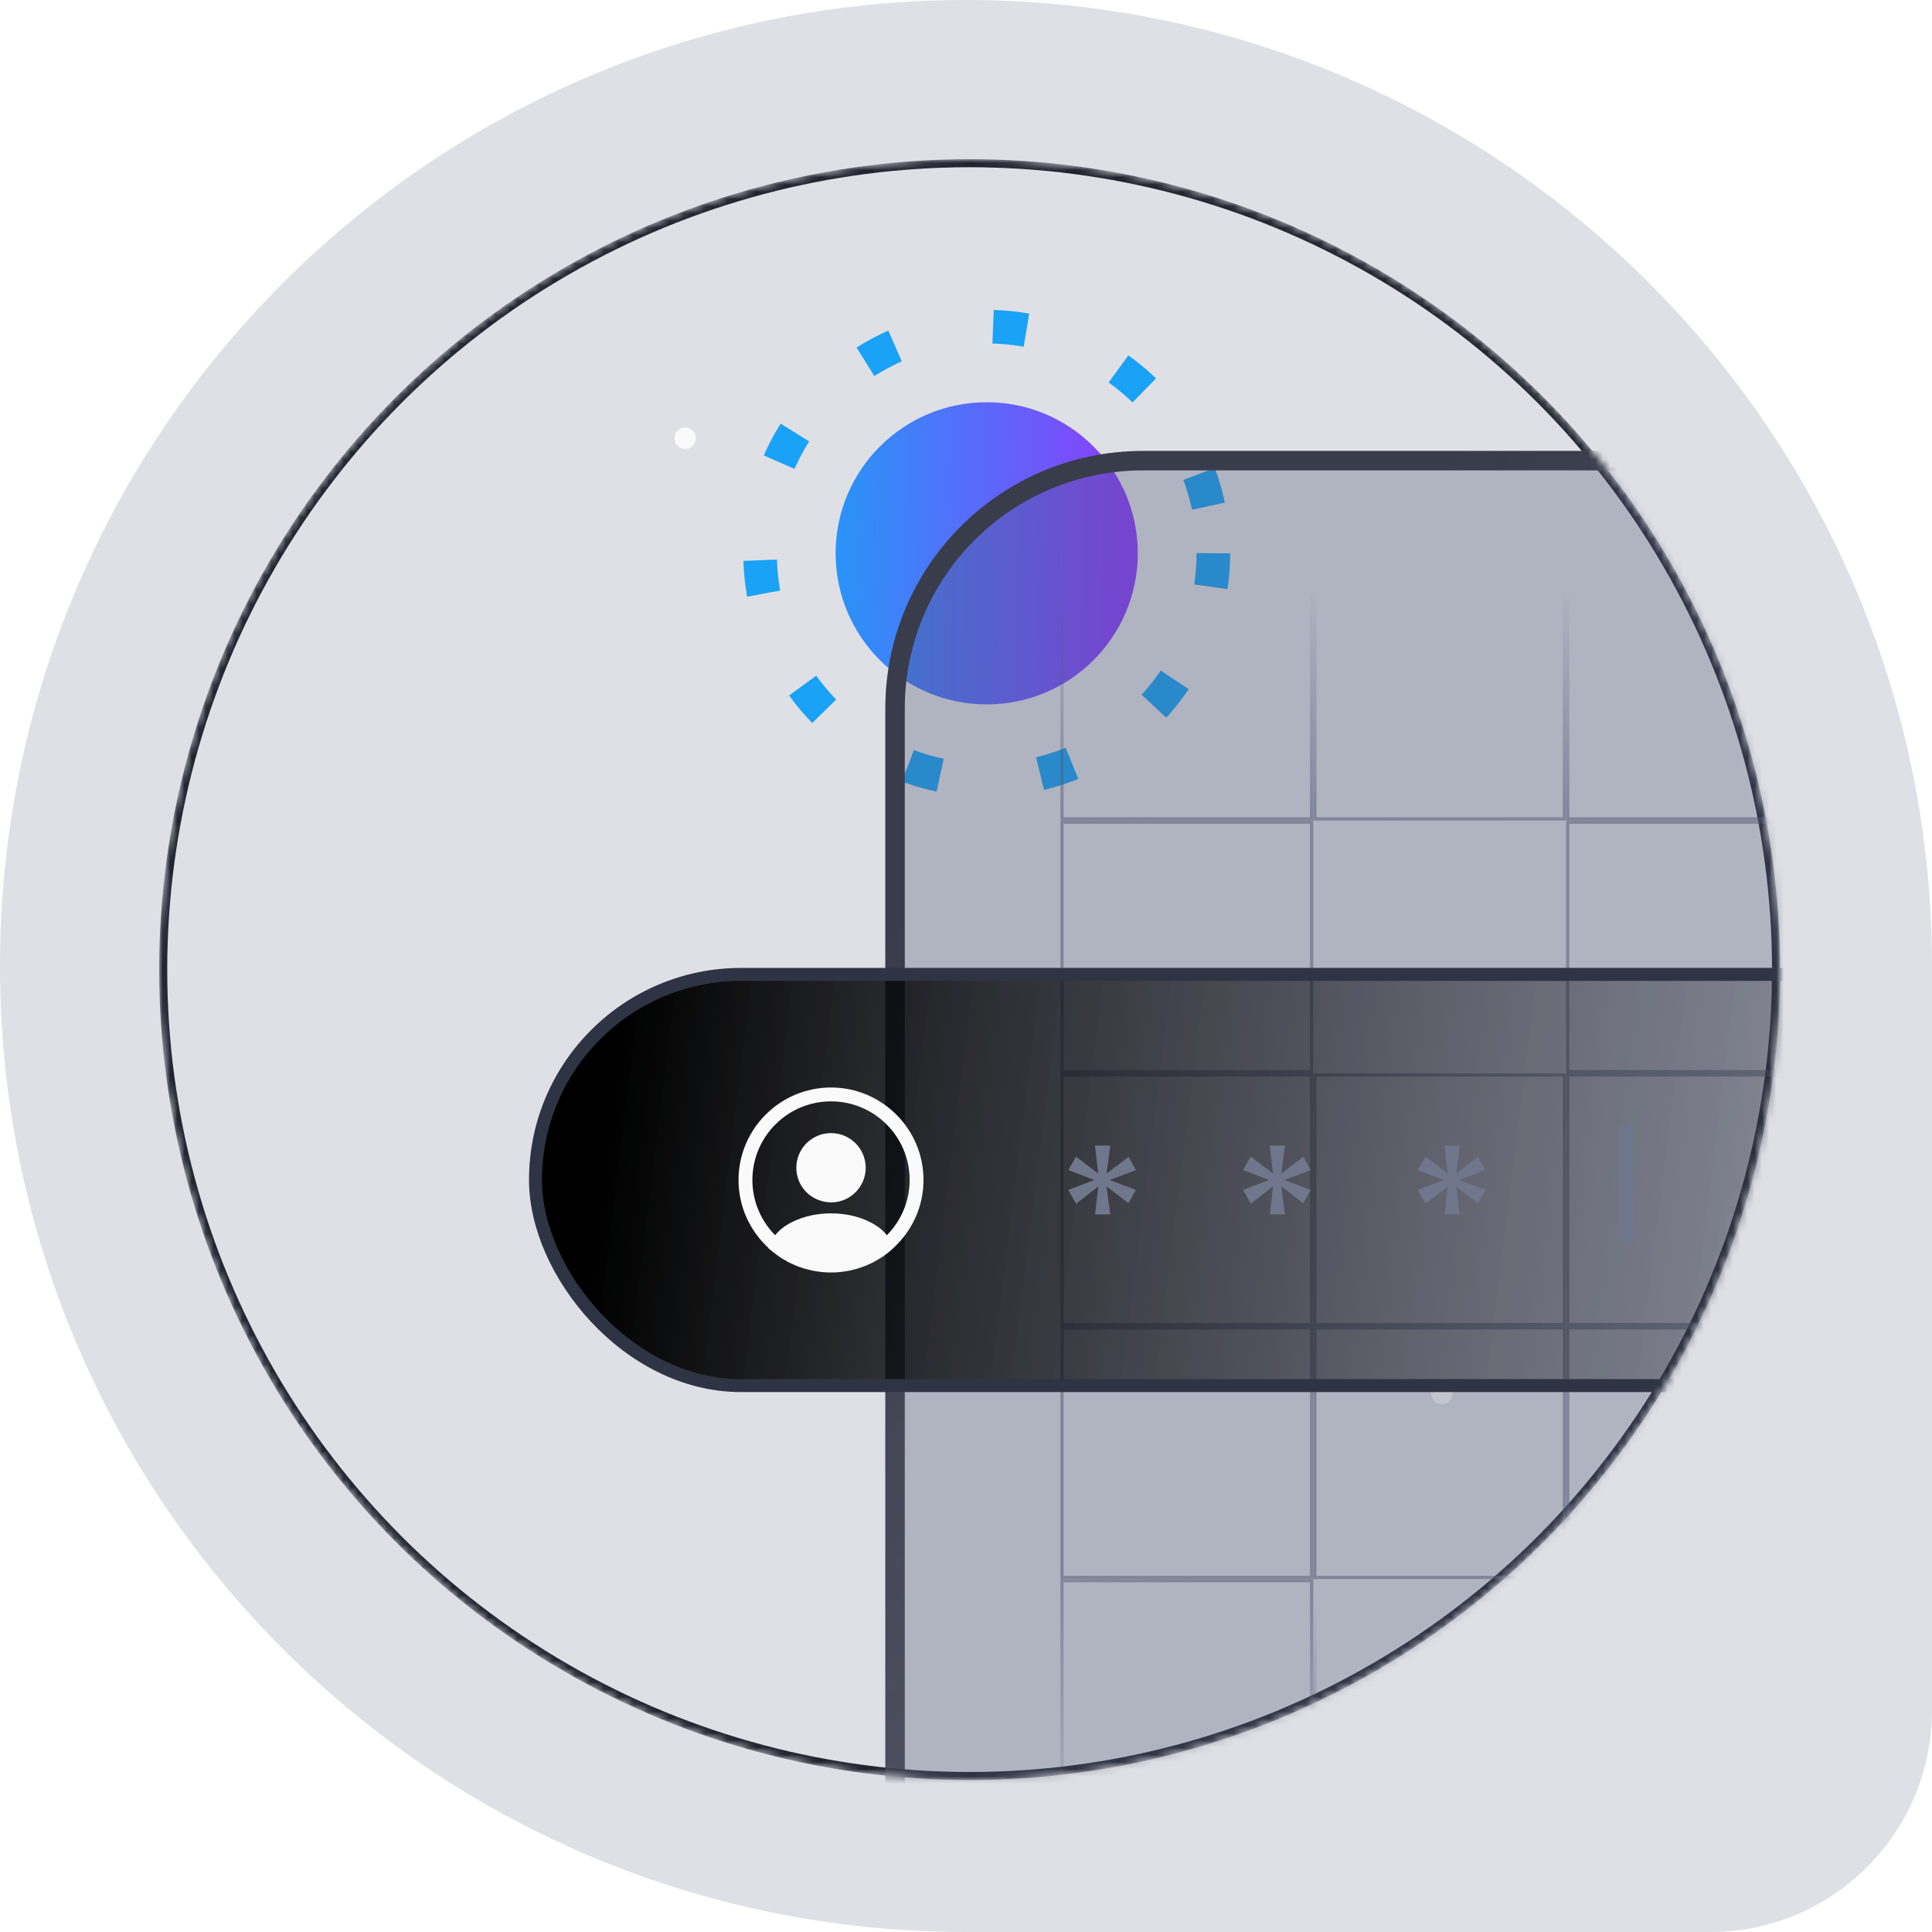 <svg width="267" height="267" viewBox="0 0 267 267" fill="none" xmlns="http://www.w3.org/2000/svg">
<path opacity="0.56" d="M133.5 0C207.23 0 267 59.77 267 133.5V236.361C267 253.282 253.282 267 236.361 267H133.5C59.77 267 1.59144e-05 207.23 1.59144e-05 133.5V133.5C1.59144e-05 59.77 59.77 0 133.5 0V0Z" fill="#4D5270" fill-opacity="0.32"/>
<circle cx="94.689" cy="60.569" r="1.483" fill="#FAFAFA"/>
<circle cx="199.272" cy="192.596" r="1.483" fill="#FAFAFA"/>
<mask id="mask0_983_36980" style="mask-type:alpha" maskUnits="userSpaceOnUse" x="22" y="22" width="224" height="224">
<circle cx="134" cy="134" r="111.444" fill="#D9D9D9" stroke="#2F3444" stroke-width="1.113"/>
</mask>
<g mask="url(#mask0_983_36980)">
<circle cx="136.362" cy="76.466" r="31.318" stroke="#19A2F6" stroke-width="4.64" stroke-linejoin="round" stroke-dasharray="4.64 13.92"/>
<path fill-rule="evenodd" clip-rule="evenodd" d="M142.321 72.053C142.623 72.355 142.623 72.844 142.321 73.146L134.588 80.879C134.286 81.181 133.796 81.181 133.494 80.879L130.401 77.786C130.099 77.484 130.099 76.994 130.401 76.692C130.703 76.39 131.193 76.39 131.495 76.692L134.041 79.239L141.227 72.053C141.529 71.751 142.019 71.751 142.321 72.053Z" fill="white"/>
<circle cx="136.361" cy="76.467" r="20.879" fill="url(#paint0_linear_983_36980)"/>
<circle cx="134" cy="134" r="111.444" stroke="#20232E" stroke-width="1.113"/>
<g filter="url(#filter0_b_983_36980)">
<rect x="122.352" y="62.32" width="284.821" height="516.238" rx="35.603" fill="#4D5270" fill-opacity="0.32"/>
<rect x="123.696" y="63.664" width="282.133" height="513.55" rx="34.259" stroke="url(#paint1_linear_983_36980)" stroke-width="2.688"/>
</g>
<g opacity="0.5">
<rect x="146.768" y="78.672" width="34.496" height="34.496" stroke="url(#paint2_linear_983_36980)" stroke-width="0.448"/>
<rect x="181.712" y="78.672" width="34.496" height="34.496" stroke="url(#paint3_linear_983_36980)" stroke-width="0.448"/>
<rect x="216.656" y="78.672" width="34.496" height="34.496" stroke="url(#paint4_linear_983_36980)" stroke-width="0.448"/>
<rect x="146.768" y="113.616" width="34.496" height="34.496" stroke="#4F5772" stroke-width="0.448"/>
<rect x="216.656" y="113.616" width="34.496" height="34.496" stroke="#4F5772" stroke-width="0.448"/>
<rect x="146.768" y="148.56" width="34.496" height="34.496" stroke="#4F5772" stroke-width="0.448"/>
<rect x="181.712" y="148.56" width="34.496" height="34.496" stroke="#4F5772" stroke-width="0.448"/>
<rect x="216.656" y="148.56" width="34.496" height="34.496" stroke="#4F5772" stroke-width="0.448"/>
<rect x="146.768" y="183.504" width="34.496" height="34.496" stroke="#4F5772" stroke-width="0.448"/>
<rect x="181.712" y="183.504" width="34.496" height="34.496" stroke="#4F5772" stroke-width="0.448"/>
<rect x="216.656" y="183.504" width="34.496" height="34.496" stroke="#4F5772" stroke-width="0.448"/>
<rect x="-0.224" y="0.224" width="34.496" height="34.496" transform="matrix(-1 0 0 1 215.985 218.224)" stroke="url(#paint5_linear_983_36980)" stroke-width="0.448"/>
<rect x="-0.224" y="0.224" width="34.496" height="34.496" transform="matrix(-1 0 0 1 181.04 218.224)" stroke="url(#paint6_linear_983_36980)" stroke-width="0.448"/>
</g>
<rect x="74.004" y="134.662" width="275.751" height="56.825" rx="28.412" fill="url(#paint7_linear_983_36980)"/>
<path d="M107.006 172.344C106.946 172.291 106.883 172.24 106.831 172.199V172.177L106.625 171.987C104.218 169.762 102.702 166.593 102.702 163.074C102.702 156.384 108.155 150.93 114.845 150.93C121.536 150.93 126.989 156.384 126.989 163.074C126.989 166.593 125.473 169.761 123.054 171.986L122.647 172.361C122.577 172.415 122.511 172.473 122.481 172.501C122.472 172.508 122.467 172.513 122.464 172.515C122.253 172.691 122.026 172.859 121.778 173.032L121.778 173.032L121.773 173.036C121.712 173.08 121.676 173.107 121.65 173.126C121.617 173.151 121.602 173.163 121.572 173.18L121.556 173.189L121.541 173.199C121.382 173.302 121.235 173.388 121.073 173.482C120.987 173.532 120.896 173.585 120.798 173.644C120.754 173.67 120.707 173.699 120.673 173.72C120.664 173.726 120.656 173.731 120.649 173.735C120.607 173.761 120.579 173.778 120.555 173.79L120.555 173.79L120.544 173.795C120.29 173.928 120.036 174.049 119.784 174.157L119.766 174.165L119.749 174.173C119.641 174.227 119.569 174.262 119.504 174.287L119.49 174.292L119.477 174.298C119.318 174.366 119.166 174.418 118.992 174.478C118.9 174.509 118.803 174.542 118.695 174.581C118.57 174.615 118.452 174.659 118.365 174.692L118.361 174.693C118.18 174.756 117.997 174.799 117.783 174.85C117.705 174.868 117.622 174.888 117.534 174.91C117.453 174.923 117.384 174.942 117.345 174.952L117.342 174.953C117.295 174.966 117.284 174.969 117.284 174.969L117.264 174.972L117.243 174.976C116.913 175.047 116.579 175.095 116.224 175.132L116.179 175.136L116.135 175.147L116.118 175.152L116.109 175.154H116.108L116.079 175.156C115.67 175.194 115.256 175.218 114.845 175.218C114.451 175.218 114.053 175.195 113.647 175.161C113.596 175.149 113.518 175.133 113.431 175.129C113.085 175.093 112.758 175.045 112.436 174.976L112.408 174.97L112.381 174.967C112.334 174.961 112.29 174.95 112.196 174.923L112.186 174.92L112.175 174.917C111.867 174.84 111.572 174.766 111.279 174.681L111.267 174.677L111.255 174.674C111.194 174.659 111.127 174.635 111.018 174.594L111.002 174.588L110.987 174.583C110.723 174.499 110.457 174.403 110.192 174.294L110.183 174.29L110.174 174.287C110.109 174.262 110.037 174.227 109.929 174.173L109.907 174.162L109.885 174.153C109.627 174.048 109.382 173.931 109.15 173.804C109.114 173.783 109.073 173.759 109.026 173.73L109.023 173.728C108.977 173.701 108.924 173.669 108.873 173.64L108.863 173.634L108.853 173.629C108.608 173.501 108.375 173.361 108.155 173.211C108.109 173.178 108.066 173.148 108.027 173.121L108.025 173.12C107.985 173.092 107.948 173.066 107.909 173.038C107.848 172.993 107.788 172.95 107.73 172.908C107.544 172.772 107.374 172.649 107.214 172.515L107.188 172.493L107.16 172.474C107.14 172.461 107.133 172.455 107.115 172.439C107.098 172.423 107.069 172.397 107.006 172.344ZM120.804 169.958L120.804 169.958L120.808 169.961C121.317 170.296 121.738 170.684 122.063 171.1L122.511 171.671L123.021 171.154C125.076 169.072 126.35 166.216 126.35 163.074C126.35 156.726 121.194 151.569 114.845 151.569C108.497 151.569 103.341 156.726 103.341 163.074C103.341 166.216 104.614 169.072 106.67 171.154L107.171 171.663L107.621 171.108C107.967 170.681 108.379 170.292 108.882 169.961L108.885 169.959C110.504 168.88 112.665 168.321 114.855 168.321C117.045 168.321 119.199 168.88 120.804 169.958Z" fill="#FAFAFA" stroke="#FAFAFA" stroke-width="1.278"/>
<path d="M110.691 161.387C110.691 159.094 112.552 157.232 114.845 157.232C117.138 157.232 118.999 159.093 119 161.385C118.988 163.634 117.232 165.446 115 165.529H115H115H115H115H115H115H115H115H115H114.999H114.999H114.999H114.999H114.999H114.999H114.999H114.999H114.999H114.999H114.999H114.999H114.999H114.999H114.999H114.999H114.998H114.998H114.998H114.998H114.998H114.998H114.998H114.998H114.998H114.998H114.998H114.998H114.998H114.998H114.997H114.997H114.997H114.997H114.997H114.997H114.997H114.997H114.997H114.997H114.997H114.997H114.997H114.997H114.997H114.996H114.996H114.996H114.996H114.996H114.996H114.996H114.996H114.996H114.996H114.996H114.996H114.996H114.996H114.995H114.995H114.995H114.995H114.995H114.995H114.995H114.995H114.995H114.995H114.995H114.995H114.995H114.995H114.995H114.994H114.994H114.994H114.994H114.994H114.994H114.994H114.994H114.994H114.994H114.994H114.994H114.994H114.994H114.993H114.993H114.993H114.993H114.993H114.993H114.993H114.993H114.993H114.993H114.993H114.993H114.993H114.992H114.992H114.992H114.992H114.992H114.992H114.992H114.992H114.992H114.992H114.992H114.992H114.992H114.992H114.991H114.991H114.991H114.991H114.991H114.991H114.991H114.991H114.991H114.991H114.991H114.991H114.991H114.991H114.99H114.99H114.99H114.99H114.99H114.99H114.99H114.99H114.99H114.99H114.99H114.99H114.99H114.989H114.989H114.989H114.989H114.989H114.989H114.989H114.989H114.989H114.989H114.989H114.989H114.989H114.989H114.988H114.988H114.988H114.988H114.988H114.988H114.988H114.988H114.988H114.988H114.988H114.988H114.988H114.987H114.987H114.987H114.987H114.987H114.987H114.987H114.987H114.987H114.987H114.987H114.987H114.987H114.986H114.986H114.986H114.986H114.986H114.986H114.986H114.986H114.986H114.986H114.986H114.985H114.985H114.985H114.985H114.985H114.985H114.984H114.984H114.984H114.984H114.984H114.984H114.984H114.983H114.983H114.983H114.983H114.983H114.983H114.982H114.982H114.982H114.982H114.982H114.982H114.982H114.981H114.981H114.981H114.981H114.981H114.981H114.98H114.98H114.98H114.98H114.98H114.98H114.979H114.979H114.979H114.979H114.979H114.979H114.978H114.978H114.978H114.978H114.978H114.978H114.977H114.977H114.977H114.977H114.977H114.977H114.976H114.976H114.976H114.976H114.976H114.976H114.976H114.975H114.975H114.975H114.975H114.975H114.974H114.974H114.974H114.974H114.974H114.974H114.973H114.973H114.973H114.973H114.973H114.973H114.972H114.972H114.972H114.972H114.972H114.972H114.971H114.971H114.971H114.971H114.971H114.971H114.97H114.97H114.97H114.97H114.97H114.97H114.969H114.969H114.969H114.969H114.969H114.968H114.968H114.968H114.968H114.968H114.968H114.967H114.967H114.967H114.967H114.967H114.967H114.966H114.966H114.966H114.966H114.966H114.966H114.965H114.965H114.965H114.965H114.965H114.964H114.964H114.964H114.964H114.964H114.964H114.963H114.963H114.963H114.963H114.963H114.962H114.962H114.962H114.962H114.962H114.962H114.961H114.961H114.961H114.961H114.961H114.96H114.96H114.96H114.96H114.96H114.96H114.959H114.959H114.959H114.959H114.959H114.958H114.958H114.958H114.958H114.958H114.958H114.957H114.957H114.957H114.957H114.957H114.956H114.956H114.956H114.956H114.956H114.956H114.955H114.955H114.955H114.955H114.955H114.954H114.954H114.954H114.954H114.954H114.954H114.953H114.953H114.953H114.953H114.953H114.952H114.952H114.952H114.952H114.952H114.951H114.951H114.951H114.951H114.951H114.951H114.95H114.95H114.95H114.95H114.95H114.949H114.949H114.949H114.949H114.949H114.949H114.948H114.948H114.948H114.948H114.948H114.947H114.947H114.947H114.947H114.947H114.946H114.946H114.946H114.946H114.946H114.946H114.945H114.945H114.945H114.945H114.945H114.944H114.944H114.944H114.944H114.944H114.943H114.943H114.943H114.943H114.943H114.943H114.942H114.942H114.942H114.942H114.942H114.941H114.941H114.941H114.941H114.941H114.94H114.94H114.94H114.94H114.94H114.94H114.939H114.939H114.939H114.939H114.939H114.938H114.938H114.938H114.938H114.938H114.937H114.937H114.937H114.937H114.937H114.937H114.936H114.936H114.936H114.936H114.936H114.935H114.935H114.935H114.935H114.935H114.934H114.934H114.934H114.934H114.934H114.934H114.933H114.933H114.933H114.933H114.933H114.932H114.932H114.932H114.932H114.932H114.932H114.931H114.931H114.931H114.931H114.931H114.93H114.93H114.93H114.93H114.93H114.929H114.929H114.929H114.929H114.929H114.929H114.928H114.928H114.928H114.928H114.928H114.927H114.927H114.927H114.927H114.927H114.927H114.926H114.926H114.926H114.926H114.926H114.925H114.925H114.925H114.925H114.925H114.925H114.924H114.924H114.924H114.924H114.924H114.923H114.923H114.923H114.923H114.923H114.923H114.922H114.922H114.922H114.922H114.922H114.921H114.921H114.921H114.921H114.921H114.921H114.92H114.92H114.92H114.92H114.92H114.919H114.919H114.919H114.919H114.919H114.919H114.918H114.918H114.918H114.918H114.918H114.917H114.917H114.917H114.917H114.917H114.917H114.916H114.916H114.916H114.916H114.916H114.916H114.915H114.915H114.915H114.915H114.915H114.914H114.914H114.914H114.914H114.914H114.914H114.913H114.913H114.913H114.913H114.913H114.913H114.912H114.912H114.912H114.912H114.912H114.912H114.911H114.911H114.911H114.911H114.911H114.911H114.91H114.91H114.91H114.91H114.91H114.909H114.909H114.909H114.909H114.909H114.909H114.908H114.908H114.908H114.908H114.908H114.908H114.907H114.907H114.907H114.907H114.907H114.907H114.906H114.906H114.906H114.906H114.906H114.906H114.905H114.905H114.905H114.905H114.905H114.905H114.904H114.904H114.904H114.904H114.904H114.904H114.904H114.903H114.903H114.903H114.903H114.903H114.903H114.902H114.902H114.902H114.902H114.902H114.902H114.901H114.901H114.901H114.901H114.901H114.901H114.9H114.9H114.9H114.9H114.9H114.9H114.9H114.899H114.899H114.899H114.899H114.899H114.899H114.898H114.898H114.898H114.898H114.898H114.898H114.898H114.897H114.897H114.897H114.897H114.897H114.897H114.896H114.896H114.896H114.896H114.896H114.896H114.896H114.895H114.895H114.895H114.895H114.895H114.895H114.894H114.894H114.894H114.894H114.894H114.894H114.894H114.893H114.893H114.893H114.893H114.893H114.893H114.892H114.892H114.892H114.892H114.892H114.892H114.891H114.891H114.891H114.891H114.891H114.891H114.89H114.89H114.89H114.89H114.89H114.89H114.889H114.889H114.889H114.889H114.889H114.888H114.888H114.888H114.888H114.888H114.888H114.887H114.887H114.887H114.887H114.887H114.887H114.886H114.886H114.886H114.886H114.886H114.885H114.885H114.885H114.885H114.885H114.884H114.884H114.884H114.884H114.884H114.884H114.883H114.883H114.883H114.883H114.883H114.882H114.882H114.882H114.882H114.882H114.881H114.881H114.881H114.881H114.881H114.88H114.88H114.88H114.88H114.88H114.879H114.879H114.879H114.879H114.879H114.878H114.878H114.878H114.878H114.878H114.877H114.877H114.877H114.877H114.877H114.876H114.876H114.876H114.876H114.876H114.875H114.875H114.875H114.875H114.875H114.874H114.874H114.874H114.874H114.874H114.873H114.873H114.873H114.873H114.872H114.872H114.872H114.872H114.872H114.871H114.871H114.871H114.871H114.871H114.87H114.87H114.87H114.87H114.869H114.869H114.869H114.869H114.869H114.868H114.868H114.868H114.868H114.868H114.867H114.867H114.867H114.867H114.866H114.866H114.866H114.866H114.866H114.865H114.865H114.865H114.865H114.864H114.864H114.864H114.864H114.864H114.863H114.863H114.863H114.863H114.862H114.862H114.862H114.862H114.861H114.861H114.861H114.861H114.861H114.86H114.86H114.86H114.86H114.859H114.859H114.859H114.859H114.859H114.858H114.858H114.858H114.858H114.857H114.857H114.857H114.857H114.856H114.856H114.856H114.856H114.855H114.855H114.855H114.855H114.855H114.854H114.854H114.854H114.854H114.853H114.853H114.853H114.853H114.852H114.852H114.852H114.852H114.851H114.851H114.851H114.851H114.851H114.85H114.85H114.85H114.85H114.849H114.849H114.849H114.849H114.848H114.848H114.848H114.848H114.847H114.847H114.847H114.847H114.846H114.846H114.846H114.846H114.845H114.845H114.845H114.845H114.844H114.844H114.844H114.844H114.844H114.843H114.843H114.843H114.843H114.842H114.842H114.842H114.842H114.841H114.841H114.841H114.841H114.84H114.84H114.84H114.84H114.839H114.839H114.839H114.839H114.838H114.838H114.838H114.838H114.837H114.837H114.837H114.837H114.836H114.836H114.836H114.836H114.835H114.835H114.835H114.835H114.834H114.834H114.834H114.834H114.833H114.833H114.833H114.833H114.832H114.832H114.832H114.832H114.831H114.831H114.831H114.831H114.83H114.83H114.83H114.83H114.829H114.829H114.829H114.829H114.828H114.828H114.828H114.828H114.827H114.827H114.827H114.827H114.826H114.826H114.826H114.826H114.825H114.825H114.825H114.825H114.824H114.824H114.824H114.824H114.823H114.823H114.823H114.823H114.822H114.822H114.822H114.822H114.821H114.821H114.821H114.821H114.82H114.82H114.82H114.82H114.819H114.819H114.819H114.819H114.818H114.818H114.818H114.818H114.817H114.817H114.817H114.817H114.816H114.816H114.816H114.816H114.815H114.815H114.815H114.815H114.814H114.814H114.814H114.814H114.813H114.813H114.813H114.813H114.812H114.812H114.812H114.812H114.812H114.811H114.811H114.811H114.811H114.81H114.81H114.81H114.81H114.809H114.809H114.809H114.809H114.808H114.808H114.808H114.808H114.807H114.807H114.807H114.807H114.806H114.806H114.806H114.806H114.805H114.805H114.805H114.805H114.804H114.804H114.804H114.804H114.803H114.803H114.803H114.803H114.802H114.802H114.802H114.802H114.801H114.801H114.801H114.801H114.8H114.8H114.8H114.8H114.799H114.799H114.799H114.799H114.799H114.798H114.798H114.798H114.798H114.797H114.797H114.797H114.797H114.796H114.796H114.796H114.796H114.795H114.795H114.795H114.795H114.794H114.794H114.794H114.794H114.793H114.793H114.793H114.793H114.793H114.792H114.792H114.792H114.792H114.791H114.791H114.791H114.791C112.438 165.457 110.691 163.627 110.691 161.387Z" fill="#FAFAFA" stroke="#FAFAFA" stroke-width="1.278"/>
<path d="M153.429 167.824H151.346L151.778 163.963L148.704 166.351L147.637 164.446L151.244 163.074L147.637 161.702L148.704 159.847L151.778 162.185L151.32 158.323H153.429L152.921 162.185L155.969 159.873L156.985 161.702L153.353 163.074L156.985 164.446L155.944 166.275L152.921 163.963L153.429 167.824Z" fill="#70768C"/>
<path d="M177.58 167.824H175.497L175.929 163.963L172.855 166.351L171.788 164.446L175.395 163.074L171.788 161.702L172.855 159.847L175.929 162.185L175.472 158.323H177.58L177.072 162.185L180.121 159.873L181.137 161.702L177.504 163.074L181.137 164.446L180.095 166.275L177.072 163.963L177.58 167.824Z" fill="#70768C"/>
<path d="M201.732 167.824H199.648L200.08 163.963L197.006 166.351L195.939 164.446L199.547 163.074L195.939 161.702L197.006 159.847L200.08 162.185L199.623 158.323H201.732L201.224 162.185L204.272 159.873L205.288 161.702L201.655 163.074L205.288 164.446L204.247 166.275L201.224 163.963L201.732 167.824Z" fill="#70768C"/>
<path d="M225.711 171.559H223.69V155.483H225.711V171.559Z" fill="#70768C"/>
<rect x="74.004" y="134.662" width="275.751" height="56.825" rx="28.412" stroke="#2F3444" stroke-width="1.792"/>
</g>
<defs>
<filter id="filter0_b_983_36980" x="97.264" y="37.232" width="334.997" height="566.414" filterUnits="userSpaceOnUse" color-interpolation-filters="sRGB">
<feFlood flood-opacity="0" result="BackgroundImageFix"/>
<feGaussianBlur in="BackgroundImageFix" stdDeviation="12.544"/>
<feComposite in2="SourceAlpha" operator="in" result="effect1_backgroundBlur_983_36980"/>
<feBlend mode="normal" in="SourceGraphic" in2="effect1_backgroundBlur_983_36980" result="shape"/>
</filter>
<linearGradient id="paint0_linear_983_36980" x1="108.756" y1="76.467" x2="155.441" y2="77.053" gradientUnits="userSpaceOnUse">
<stop stop-color="#19A2F7"/>
<stop offset="1" stop-color="#8A3FFC"/>
</linearGradient>
<linearGradient id="paint1_linear_983_36980" x1="144.603" y1="110.718" x2="425.157" y2="443.226" gradientUnits="userSpaceOnUse">
<stop stop-color="#393C4A"/>
<stop offset="1" stop-color="#2D2F3C" stop-opacity="0.17"/>
</linearGradient>
<linearGradient id="paint2_linear_983_36980" x1="154.608" y1="113.392" x2="154.16" y2="81.584" gradientUnits="userSpaceOnUse">
<stop stop-color="#4F5772"/>
<stop offset="1" stop-color="#4F5772" stop-opacity="0"/>
</linearGradient>
<linearGradient id="paint3_linear_983_36980" x1="189.552" y1="113.392" x2="189.104" y2="81.584" gradientUnits="userSpaceOnUse">
<stop stop-color="#4F5772"/>
<stop offset="1" stop-color="#4F5772" stop-opacity="0"/>
</linearGradient>
<linearGradient id="paint4_linear_983_36980" x1="224.496" y1="113.392" x2="224.048" y2="81.584" gradientUnits="userSpaceOnUse">
<stop stop-color="#4F5772"/>
<stop offset="1" stop-color="#4F5772" stop-opacity="0"/>
</linearGradient>
<linearGradient id="paint5_linear_983_36980" x1="8.064" y1="34.944" x2="7.616" y2="3.136" gradientUnits="userSpaceOnUse">
<stop stop-color="#4F5772"/>
<stop offset="1" stop-color="#4F5772" stop-opacity="0"/>
</linearGradient>
<linearGradient id="paint6_linear_983_36980" x1="17.024" y1="-9.08069e-08" x2="21.056" y2="38.528" gradientUnits="userSpaceOnUse">
<stop stop-color="#4F5772"/>
<stop offset="1" stop-color="#4F5772" stop-opacity="0"/>
</linearGradient>
<linearGradient id="paint7_linear_983_36980" x1="82.928" y1="162.672" x2="321.712" y2="192.24" gradientUnits="userSpaceOnUse">
<stop/>
<stop offset="1" stop-color="#2F3444" stop-opacity="0"/>
</linearGradient>
</defs>
</svg>
